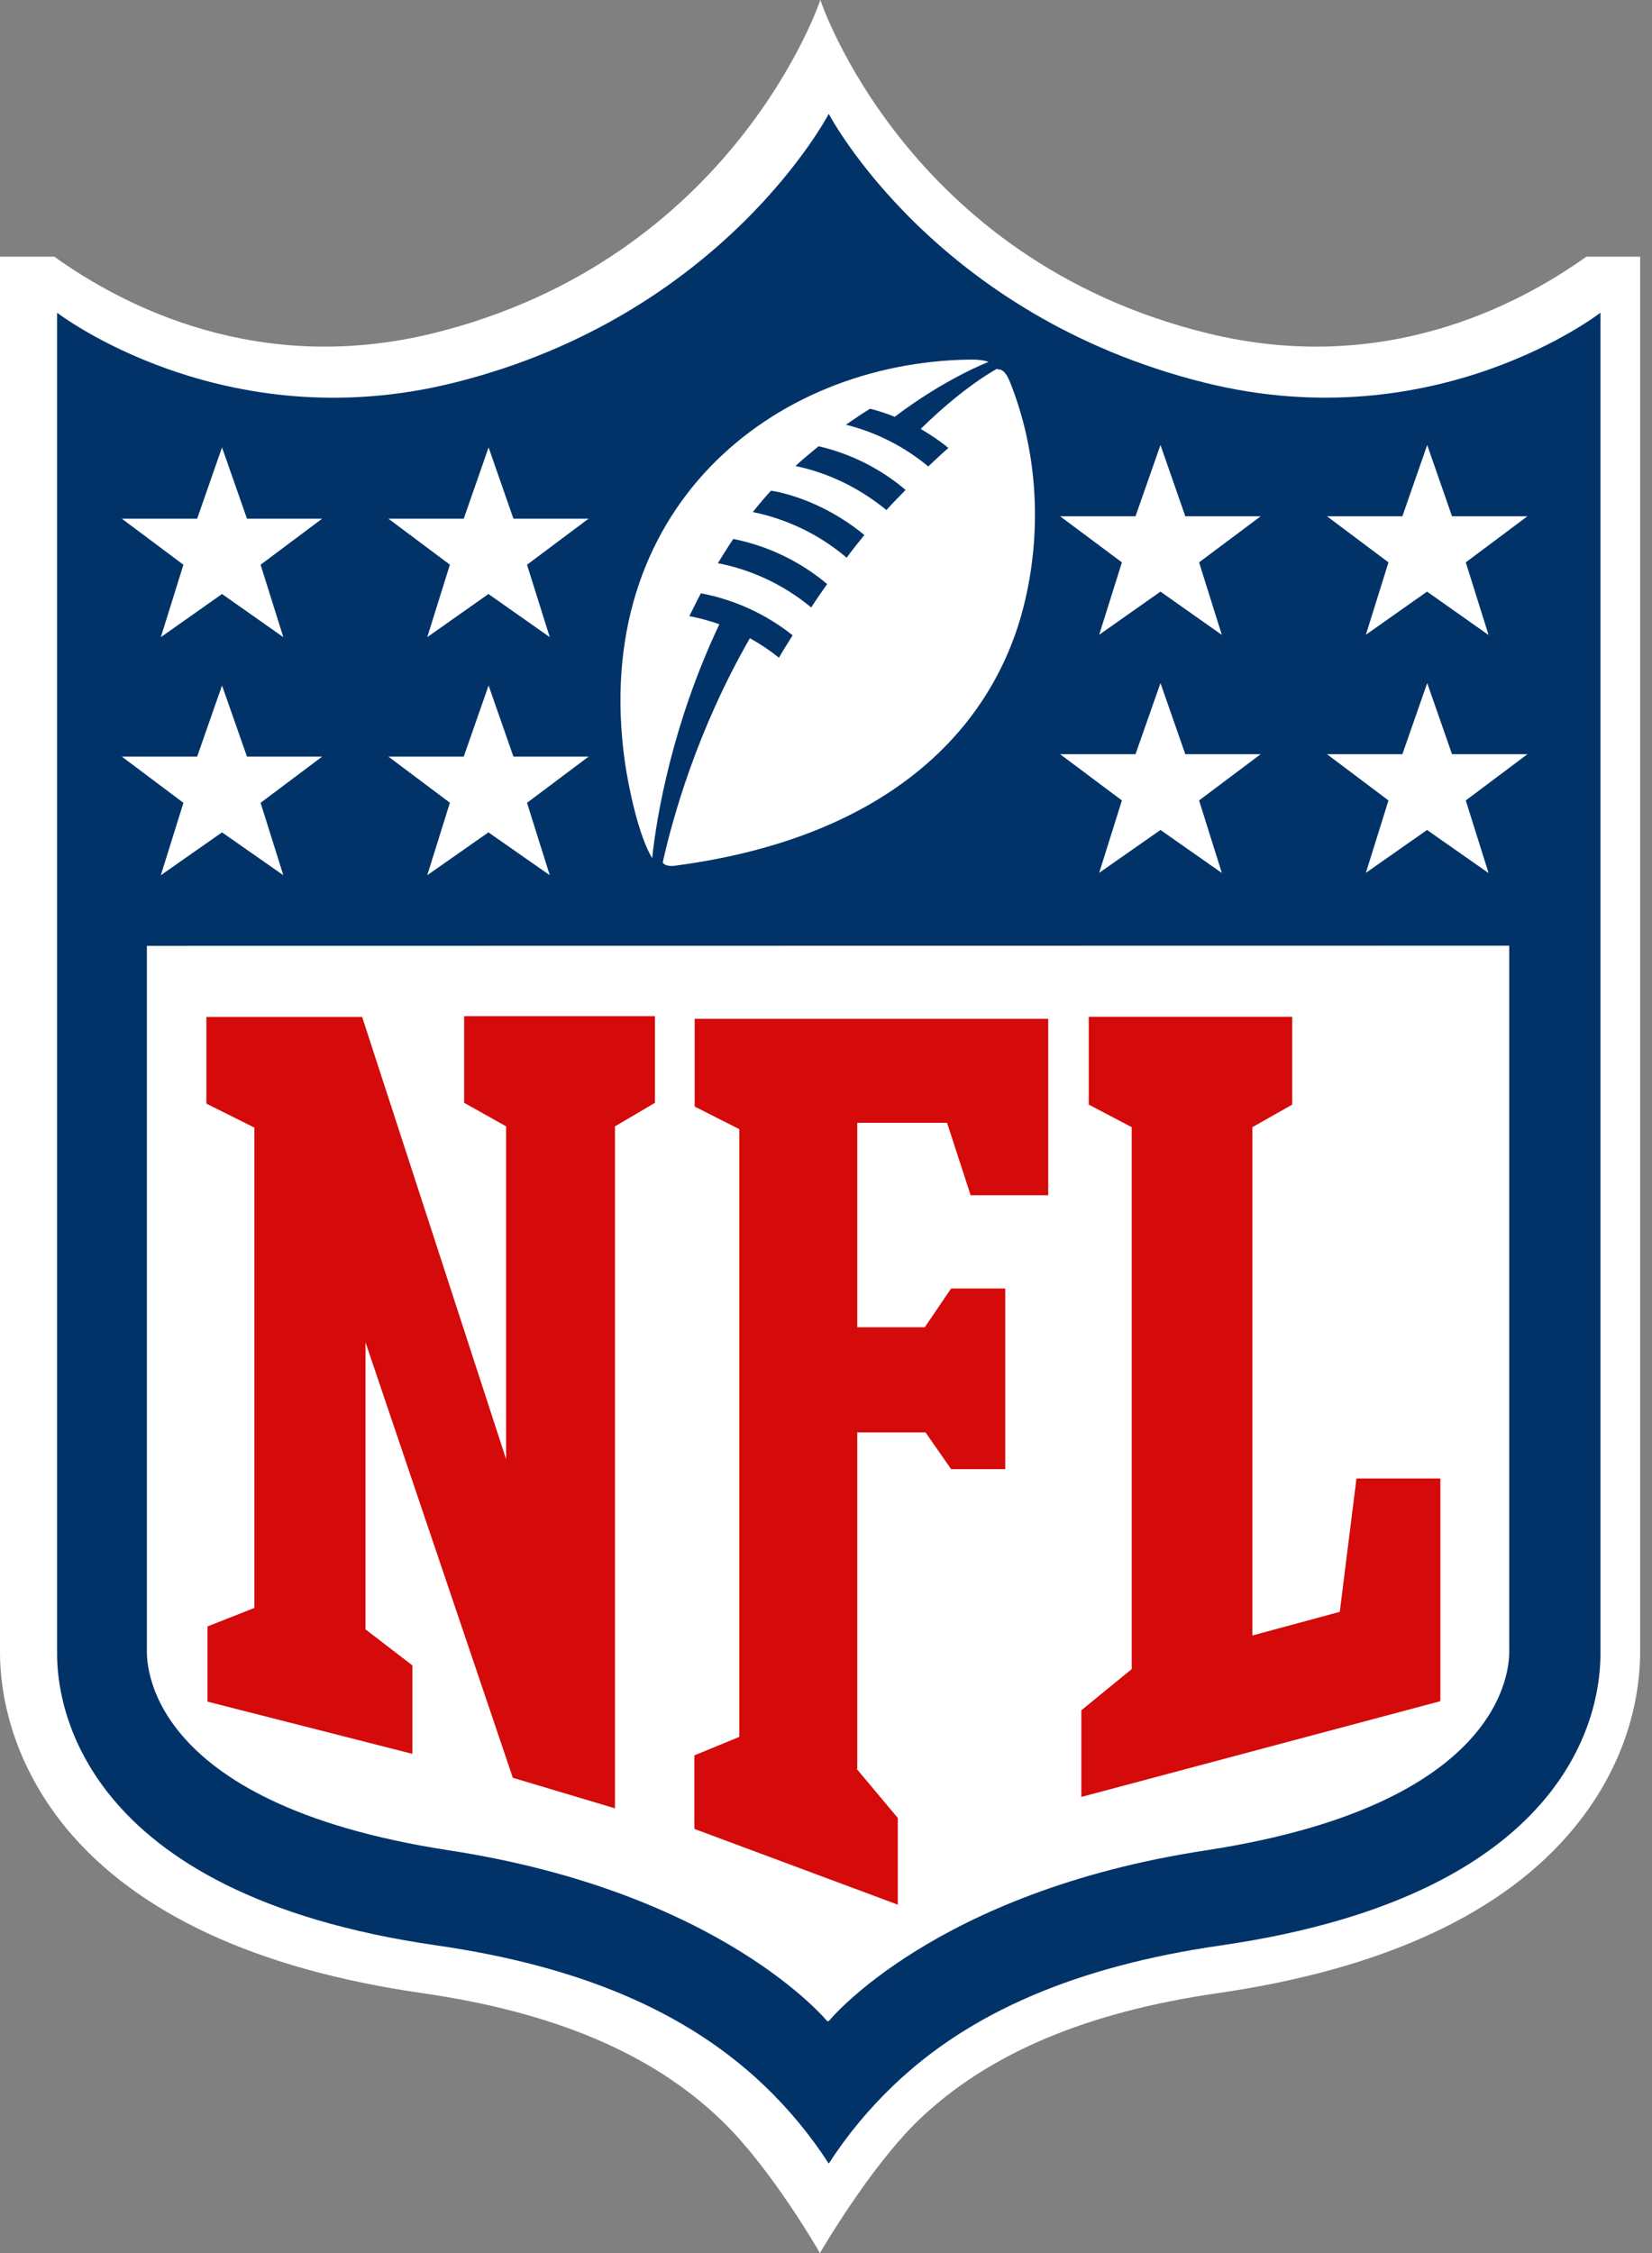 <svg width="66" height="90" viewBox="0 0 66 90" fill="none" xmlns="http://www.w3.org/2000/svg">
<rect x="0" y="0" width="66" height="90" fill="#808080" stroke="none"/>
<path d="M63.379 10.253C60.56 12.262 55.196 15.019 48.245 13.313C36.193 10.365 32.774 0 32.774 0C32.774 0 29.339 10.348 17.304 13.313C10.353 15.019 4.972 12.262 2.169 10.253H0V66.025C0.003 67.428 0.344 70.214 2.635 73.017C5.465 76.44 10.258 78.667 16.872 79.618C22.158 80.379 26.065 82.04 28.811 84.686C30.835 86.627 32.757 90 32.757 90C32.757 90 34.753 86.559 36.71 84.68C39.468 82.04 43.38 80.379 48.649 79.618C55.263 78.661 60.083 76.429 62.886 73.017C65.173 70.237 65.521 67.462 65.526 66.024V10.254H63.346" fill="white"/>
<path d="M63.94 12.491C63.94 12.491 57.381 17.592 48.133 15.287C37.314 12.597 33.11 4.547 33.11 4.547C33.11 4.547 28.918 12.602 18.144 15.287C8.895 17.598 2.281 12.491 2.281 12.491V66.08C2.281 67.898 3.044 75.646 17.472 77.715C23.189 78.543 27.45 80.367 30.532 83.309C31.51 84.244 32.376 85.289 33.11 86.425C33.845 85.289 34.71 84.244 35.689 83.309C38.755 80.367 43.032 78.543 48.75 77.715C63.211 75.629 63.94 67.926 63.94 66.08V12.491Z" fill="#013369"/>
<path d="M33.11 80.736C33.11 80.736 37.303 75.567 48.189 73.912C60.688 71.993 60.296 66.135 60.296 65.856V37.775L5.868 37.783V65.864C5.868 66.16 5.505 72.018 17.976 73.919C28.85 75.598 33.054 80.744 33.054 80.744" fill="white"/>
<path d="M20.219 58.361V44.992L18.543 44.052V40.591H26.166V44.054L24.569 44.993V72.235L20.488 71.015L14.602 53.619V65.087L16.475 66.524V70.059L8.291 67.973V64.969L10.163 64.23V45.043L8.246 44.086V40.623H14.468L20.241 58.356M34.232 70.668L35.869 72.62V76.083L27.741 73.057V70.12L29.535 69.382V45.104L27.753 44.203V40.696H41.878V47.745H38.778L37.837 44.852H34.249V53.019H36.945L37.999 51.47H40.162V58.686H37.999L36.978 57.22H34.249V70.646M43.201 71.787V68.319L45.213 66.674V45.025L43.498 44.124V40.618H51.626V44.125L50.034 45.026V65.331L53.526 64.386L54.193 59.06H57.545V67.955L43.195 71.781" fill="#D50A0A"/>
<path d="M7.328 32.069L4.867 30.223H7.877L8.87 27.382L9.867 30.223H12.871L10.411 32.069L11.319 34.961L8.87 33.249L6.426 34.961L7.328 32.069ZM17.978 32.069L15.517 30.223H18.527L19.52 27.382L20.512 30.223H23.516L21.055 32.069L21.964 34.961L19.514 33.249L17.07 34.961L17.973 32.069M7.328 22.559L4.867 20.719H7.877L8.87 17.872L9.867 20.718H12.871L10.411 22.559L11.319 25.451L8.87 23.728L6.426 25.451L7.328 22.559ZM17.978 22.559L15.517 20.719H18.527L19.52 17.872L20.512 20.718H23.516L21.055 22.559L21.964 25.451L19.514 23.728L17.07 25.451L17.973 22.559M59.457 34.866L57.013 33.154L54.569 34.866L55.472 31.974L53.017 30.128H56.027L57.019 27.286L58.011 30.128H61.022L58.56 31.974L59.468 34.866M48.807 34.866L46.363 33.154L43.914 34.866L44.822 31.974L42.355 30.128H45.365L46.363 27.286L47.355 30.128H50.365L47.905 31.974L48.813 34.866M59.457 25.356L57.013 23.633L54.569 25.356L55.472 22.464L53.017 20.624H56.027L57.019 17.776L58.011 20.624H61.022L58.56 22.464L59.468 25.356M48.807 25.356L46.363 23.633L43.914 25.356L44.822 22.464L42.355 20.624H45.365L46.363 17.776L47.355 20.624H50.365L47.905 22.464L48.813 25.356M39.839 14.728C39.839 14.728 38.561 15.387 36.784 17.134C37.185 17.366 37.636 17.677 37.888 17.894C37.622 18.124 37.35 18.387 37.086 18.633C36.129 17.837 35.004 17.267 33.796 16.965C34.107 16.752 34.435 16.525 34.76 16.328C35.259 16.446 35.746 16.65 35.746 16.65C37.754 15.123 39.491 14.457 39.491 14.457C39.491 14.457 39.291 14.357 38.751 14.364C30.848 14.471 23.561 20.349 24.962 30.419C25.113 31.486 25.529 33.433 26.056 34.278C26.23 32.6 26.863 28.897 28.74 24.936C28.349 24.799 27.948 24.69 27.54 24.611C27.737 24.207 28.001 23.699 28.001 23.699C29.342 23.953 30.6 24.529 31.667 25.377C31.413 25.788 31.24 26.053 31.12 26.272C30.756 25.98 30.367 25.72 29.959 25.494C27.852 29.164 26.877 32.654 26.479 34.444C26.505 34.552 26.73 34.611 26.92 34.587C35.552 33.463 39.644 29.067 40.877 24.295C41.684 21.168 41.425 17.918 40.339 15.233C40.259 15.048 40.112 14.733 39.864 14.756M32.408 24.265C31.334 23.373 30.053 22.765 28.681 22.497C28.681 22.497 29.072 21.853 29.297 21.529C30.679 21.805 31.969 22.425 33.047 23.331C32.815 23.653 32.6 23.968 32.408 24.265ZM33.826 22.278C32.751 21.364 31.461 20.736 30.077 20.455C30.297 20.173 30.554 19.868 30.806 19.599C31.898 19.784 33.305 20.355 34.533 21.372C34.284 21.677 34.046 21.976 33.826 22.278ZM35.413 20.372C34.314 19.477 33.087 18.889 31.781 18.615C32.098 18.315 32.425 18.064 32.705 17.826C33.987 18.121 35.179 18.72 36.181 19.572C35.916 19.838 35.653 20.109 35.413 20.377" fill="white"/>
</svg>
